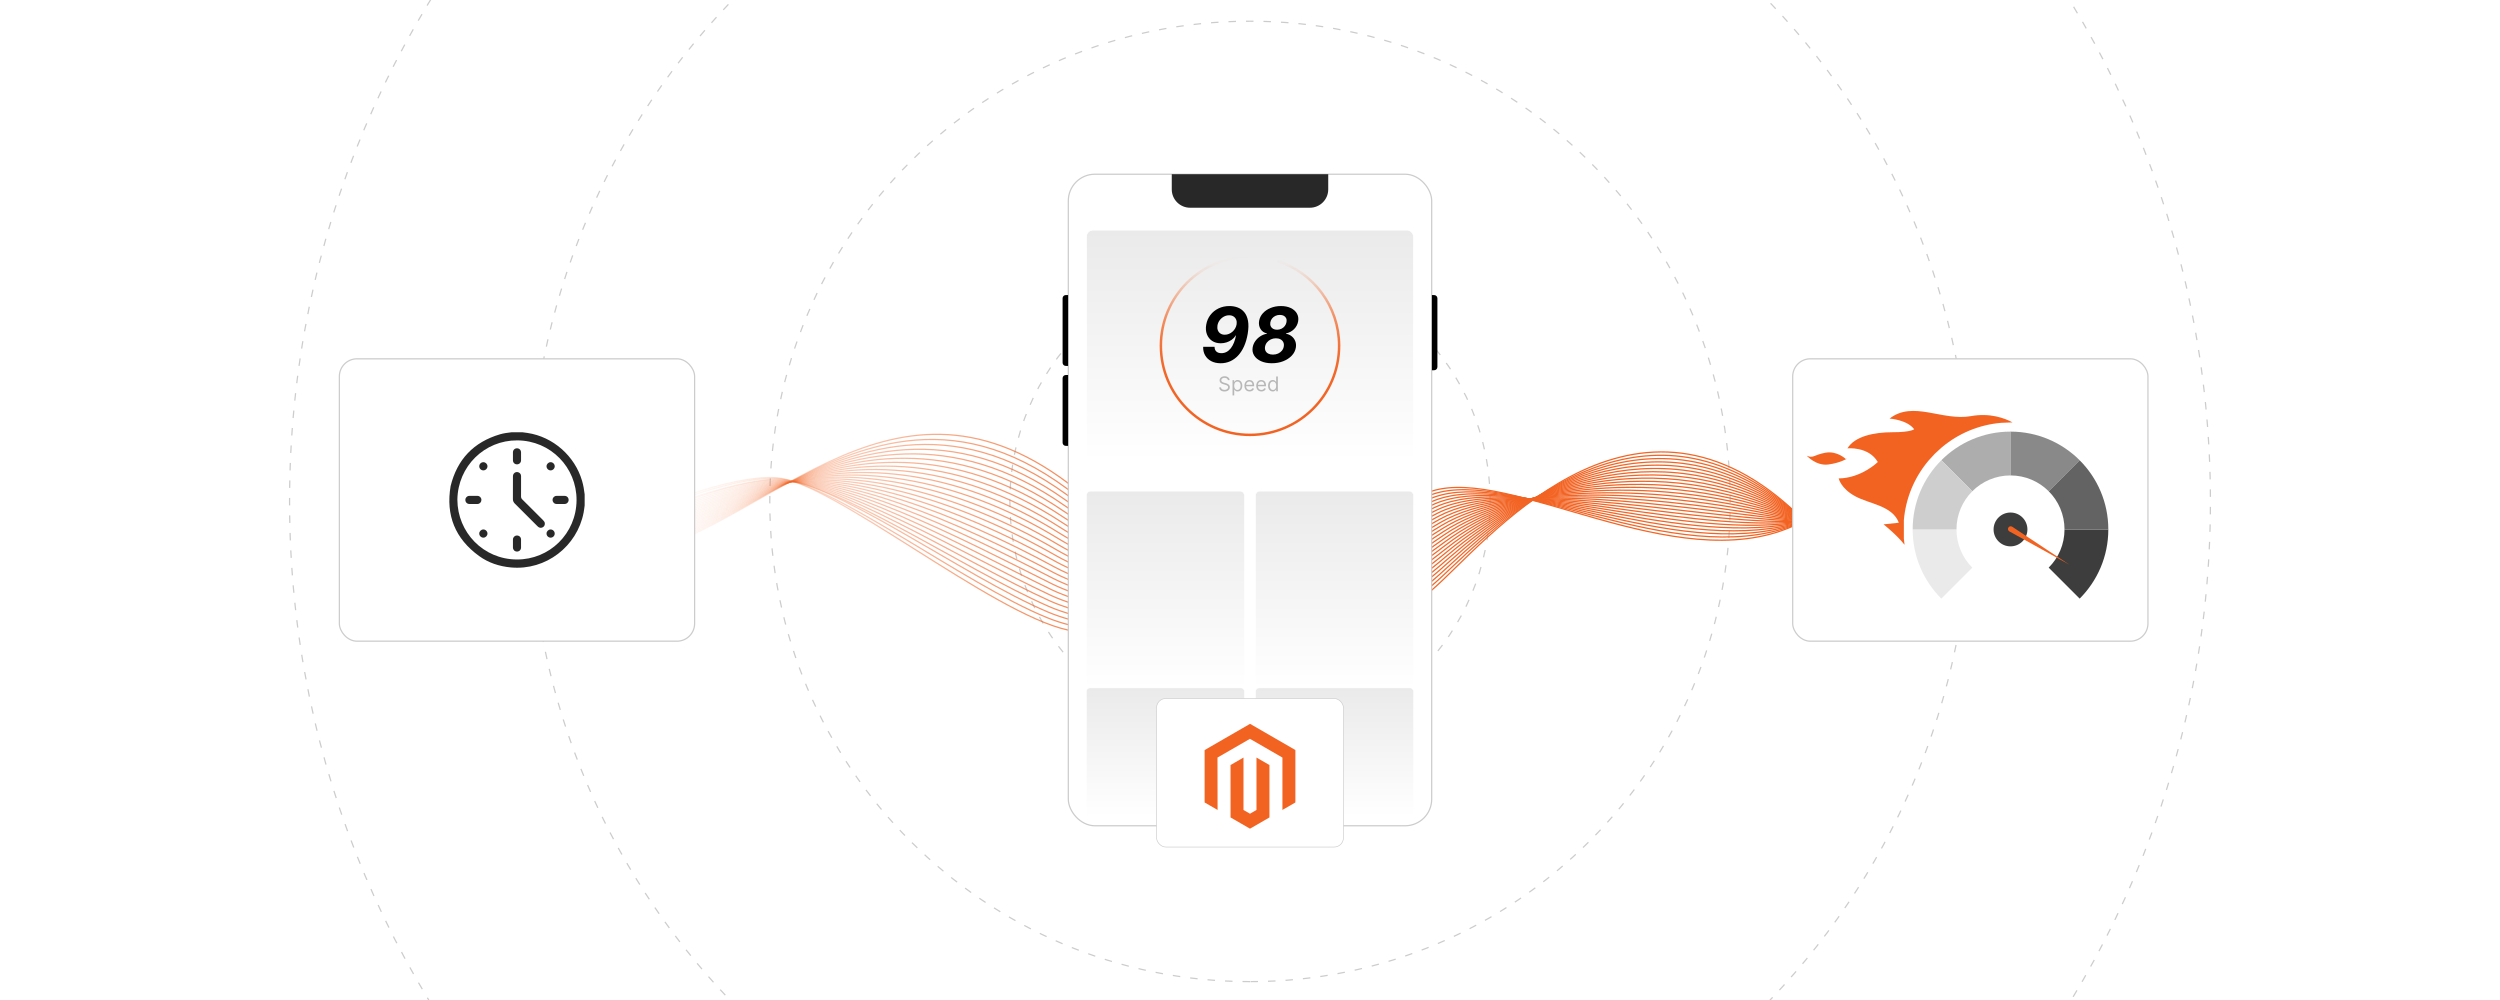 <?xml version="1.0" encoding="UTF-8"?><svg id="b" xmlns="http://www.w3.org/2000/svg" xmlns:xlink="http://www.w3.org/1999/xlink" viewBox="0 0 1000 400"><defs><clipPath id="c"><rect width="1000" height="400" fill="none" stroke-width="0"/></clipPath><linearGradient id="d" x1="247.664" y1="211.537" x2="717.247" y2="211.537" gradientUnits="userSpaceOnUse"><stop offset=".006" stop-color="#f26322" stop-opacity="0"/><stop offset=".04" stop-color="rgba(242,99,34,.139)" stop-opacity=".139"/><stop offset=".092" stop-color="rgba(242,99,34,.318)" stop-opacity=".318"/><stop offset=".149" stop-color="rgba(242,99,34,.482)" stop-opacity=".482"/><stop offset=".211" stop-color="rgba(242,99,34,.622)" stop-opacity=".622"/><stop offset=".278" stop-color="rgba(242,99,34,.741)" stop-opacity=".741"/><stop offset=".353" stop-color="rgba(242,99,34,.836)" stop-opacity=".836"/><stop offset=".439" stop-color="rgba(242,99,34,.91)" stop-opacity=".91"/><stop offset=".541" stop-color="rgba(242,99,34,.962)" stop-opacity=".962"/><stop offset=".679" stop-color="rgba(242,99,34,.992)" stop-opacity=".992"/><stop offset="1" stop-color="#f26322"/></linearGradient><linearGradient id="e" x1="247.853" y1="211.991" x2="717.242" y2="211.991" xlink:href="#d"/><linearGradient id="f" x1="248.043" y1="212.437" x2="717.237" y2="212.437" xlink:href="#d"/><linearGradient id="g" x1="248.233" y1="212.872" x2="717.232" y2="212.872" xlink:href="#d"/><linearGradient id="h" x1="248.423" y1="213.294" x2="717.226" y2="213.294" xlink:href="#d"/><linearGradient id="i" x1="248.612" y1="213.699" x2="717.22" y2="213.699" xlink:href="#d"/><linearGradient id="j" x1="248.802" y1="214.085" x2="717.213" y2="214.085" xlink:href="#d"/><linearGradient id="k" x1="248.991" y1="214.447" x2="717.205" y2="214.447" xlink:href="#d"/><linearGradient id="l" x1="249.18" y1="214.782" x2="717.197" y2="214.782" xlink:href="#d"/><linearGradient id="m" x1="249.369" y1="215.087" x2="717.188" y2="215.087" xlink:href="#d"/><linearGradient id="n" x1="249.558" y1="215.364" x2="717.178" y2="215.364" xlink:href="#d"/><linearGradient id="o" x1="249.747" y1="215.616" x2="717.168" y2="215.616" xlink:href="#d"/><linearGradient id="p" x1="249.935" y1="215.852" x2="717.157" y2="215.852" xlink:href="#d"/><linearGradient id="q" x1="250.124" y1="216.083" x2="717.145" y2="216.083" xlink:href="#d"/><linearGradient id="r" x1="250.312" y1="216.323" x2="717.133" y2="216.323" xlink:href="#d"/><linearGradient id="s" x1="250.5" y1="216.586" x2="717.12" y2="216.586" xlink:href="#d"/><linearGradient id="t" x1="250.688" y1="216.883" x2="717.106" y2="216.883" xlink:href="#d"/><linearGradient id="u" x1="250.876" y1="217.225" x2="717.092" y2="217.225" xlink:href="#d"/><linearGradient id="v" x1="251.063" y1="217.616" x2="717.079" y2="217.616" xlink:href="#d"/><linearGradient id="w" x1="251.25" y1="218.062" x2="717.094" y2="218.062" xlink:href="#d"/><linearGradient id="x" x1="251.437" y1="218.563" x2="717.109" y2="218.563" xlink:href="#d"/><linearGradient id="y" x1="251.624" y1="219.12" x2="717.124" y2="219.12" xlink:href="#d"/><linearGradient id="z" x1="251.81" y1="219.729" x2="717.138" y2="219.729" xlink:href="#d"/><linearGradient id="aa" x1="251.996" y1="220.381" x2="717.152" y2="220.381" xlink:href="#d"/><linearGradient id="ab" x1="252.181" y1="221.091" x2="717.166" y2="221.091" xlink:href="#d"/><linearGradient id="ac" x1="252.366" y1="221.82" x2="717.179" y2="221.82" xlink:href="#d"/><linearGradient id="ad" x1="500" y1="184.565" x2="500" y2="92.043" gradientUnits="userSpaceOnUse"><stop offset="0" stop-color="#fff"/><stop offset="1" stop-color="#eaeaea"/></linearGradient><linearGradient id="ae" x1="466.184" y1="275.529" x2="466.184" y2="196.466" xlink:href="#ad"/><linearGradient id="af" x1="533.816" y1="275.529" x2="533.816" y2="196.466" xlink:href="#ad"/><linearGradient id="ag" x1="466.184" y1="326.645" x2="466.184" y2="275.186" xlink:href="#ad"/><linearGradient id="ah" x1="533.816" y1="326.645" x2="533.816" y2="275.186" xlink:href="#ad"/><linearGradient id="ai" x1="500" y1="174.45" x2="500" y2="102.159" gradientUnits="userSpaceOnUse"><stop offset="0" stop-color="#f26322"/><stop offset=".321" stop-color="rgba(242,99,34,.992)" stop-opacity=".992"/><stop offset=".459" stop-color="rgba(242,99,34,.962)" stop-opacity=".962"/><stop offset=".561" stop-color="rgba(242,99,34,.91)" stop-opacity=".91"/><stop offset=".647" stop-color="rgba(242,99,34,.836)" stop-opacity=".836"/><stop offset=".722" stop-color="rgba(242,99,34,.741)" stop-opacity=".741"/><stop offset=".789" stop-color="rgba(242,99,34,.622)" stop-opacity=".622"/><stop offset=".851" stop-color="rgba(242,99,34,.482)" stop-opacity=".482"/><stop offset=".908" stop-color="rgba(242,99,34,.318)" stop-opacity=".318"/><stop offset=".96" stop-color="rgba(242,99,34,.139)" stop-opacity=".139"/><stop offset=".994" stop-color="#f26322" stop-opacity="0"/></linearGradient><filter id="aj" filterUnits="userSpaceOnUse"><feOffset dx="0" dy="0"/><feGaussianBlur result="ak" stdDeviation="4.14"/><feFlood flood-color="#f26322" flood-opacity=".2"/><feComposite in2="ak" operator="in"/><feComposite in="SourceGraphic"/></filter><filter id="al" filterUnits="userSpaceOnUse"><feOffset dx="0" dy="0"/><feGaussianBlur result="am" stdDeviation="2.178"/><feFlood flood-color="#f26322" flood-opacity=".2"/><feComposite in2="am" operator="in"/><feComposite in="SourceGraphic"/></filter><filter id="an" filterUnits="userSpaceOnUse"><feOffset dx="0" dy="0"/><feGaussianBlur result="ao" stdDeviation="4.14"/><feFlood flood-color="#f26322" flood-opacity=".2"/><feComposite in2="ao" operator="in"/><feComposite in="SourceGraphic"/></filter></defs><g clip-path="url(#c)"><path d="M500,584.737c-212.345,0-384.172-171.827-384.172-384.172S287.655-183.606,500-183.606,884.172-11.779,884.172,200.565s-171.827,384.172-384.172,384.172Z" fill="none" stroke="#ccc" stroke-dasharray="0 0 3 4" stroke-miterlimit="10" stroke-width=".5"/><path d="M788.129,200.565c0-159.259-128.87-288.129-288.129-288.129S211.871,41.307,211.871,200.565s128.87,288.129,288.129,288.129,288.129-128.87,288.129-288.129Z" fill="none" stroke="#ccc" stroke-dasharray="0 0 3 4" stroke-miterlimit="10" stroke-width=".5"/><path d="M500,392.651c-106.172,0-192.086-85.913-192.086-192.086S393.827,8.48,500,8.48s192.086,85.913,192.086,192.086-85.913,192.086-192.086,192.086Z" fill="none" stroke="#ccc" stroke-dasharray="0 0 3 4" stroke-miterlimit="10" stroke-width=".5"/><path d="M596.043,200.565c0-53.086-42.957-96.043-96.043-96.043s-96.043,42.957-96.043,96.043,42.957,96.043,96.043,96.043,96.043-42.957,96.043-96.043Z" fill="none" stroke="#ccc" stroke-dasharray="0 0 3 4" stroke-miterlimit="10" stroke-width=".5"/><path d="M247.693,222.883c56.42-6.738,106.38-84.681,179.633-29.55s113.692,70.007,145.439,42.664c21.311-18.355,78.699-92.138,144.313-32.137" fill="none" stroke="url(#d)" stroke-miterlimit="10" stroke-width=".5"/><path d="M247.885,222.258c19.475-2.444,39.14-13.743,58.722-24.486,35.364-19.4,73.525-36.812,120.367-2.2,2.669,1.972,5.305,3.858,7.87,5.708,66.924,48.255,106.599,59.164,137.49,33.3,2.527-2.116,5.512-4.924,8.896-8.153,26.126-24.73,78.274-72.391,135.848-22.301" fill="none" stroke="url(#e)" stroke-miterlimit="10" stroke-width=".5"/><path d="M248.076,221.633c18.995-2.506,39.175-13.815,58.691-24.14,34.803-18.413,73.524-33.281,119.855.318,2.685,1.947,5.347,3.776,7.909,5.584,65.489,46.204,106.194,55.147,137.371,29.767,2.585-2.104,5.587-4.862,8.971-7.984,26.254-24.223,79.066-67.921,136.205-20.787" fill="none" stroke="url(#f)" stroke-miterlimit="10" stroke-width=".5"/><path d="M248.267,221.008c18.516-2.567,39.207-13.889,58.658-23.794,34.234-17.432,73.532-29.757,119.343,2.836,2.702,1.922,5.388,3.694,7.949,5.461,64.035,44.17,105.796,51.135,137.253,26.234,2.643-2.092,5.669-4.792,9.046-7.816,26.436-23.662,79.856-63.452,136.561-19.272" fill="none" stroke="url(#g)" stroke-miterlimit="10" stroke-width=".5"/><path d="M248.459,220.383c18.036-2.628,39.235-13.964,58.627-23.448,33.656-16.459,73.548-26.242,118.831,5.355,2.719,1.897,5.428,3.613,7.988,5.338,62.561,42.155,105.403,47.129,137.135,22.702,2.701-2.079,5.751-4.723,9.122-7.647,26.622-23.099,80.648-58.982,136.918-17.758" fill="none" stroke="url(#h)" stroke-miterlimit="10" stroke-width=".5"/><path d="M248.65,219.758c17.557-2.69,39.258-14.043,58.595-23.102,33.071-15.494,73.571-22.734,118.319,7.873,2.736,1.871,5.468,3.531,8.027,5.214,61.068,40.159,105.017,43.128,137.016,19.169,2.76-2.067,5.834-4.652,9.197-7.478,26.812-22.534,81.439-54.512,137.274-16.244" fill="none" stroke="url(#i)" stroke-miterlimit="10" stroke-width=".5"/><path d="M248.841,219.133c17.077-2.751,39.278-14.123,58.563-22.756,32.477-14.537,73.602-19.235,117.808,10.391,2.753,1.845,5.508,3.45,8.067,5.091,59.555,38.182,104.636,39.133,136.898,15.636,2.819-2.053,5.918-4.582,9.272-7.31,27.007-21.966,82.23-50.042,137.631-14.729" fill="none" stroke="url(#j)" stroke-miterlimit="10" stroke-width=".5"/><path d="M249.032,218.508c16.598-2.812,39.292-14.208,58.531-22.41,31.876-13.589,73.64-15.745,117.296,12.909,2.771,1.819,5.547,3.369,8.106,4.967,58.022,36.227,104.26,35.142,136.779,12.103,2.879-2.04,6.003-4.511,9.347-7.141,27.206-21.396,83.021-45.572,137.987-13.215" fill="none" stroke="url(#k)" stroke-miterlimit="10" stroke-width=".5"/><path d="M249.224,217.882c16.118-2.874,39.303-14.296,58.499-22.064,31.266-12.652,73.685-12.262,116.784,15.427,2.79,1.792,5.585,3.289,8.145,4.844,56.469,34.293,103.889,31.158,136.661,8.57,2.939-2.026,6.088-4.439,9.422-6.972,27.41-20.822,83.812-41.102,138.344-11.701" fill="none" stroke="url(#l)" stroke-miterlimit="10" stroke-width=".5"/><path d="M249.415,217.257c15.639-2.935,39.309-14.389,58.467-21.718,30.649-11.725,73.738-8.789,116.272,17.945,2.808,1.765,5.623,3.209,8.185,4.72,54.897,32.383,103.522,27.178,136.542,5.038,2.999-2.011,6.173-4.367,9.497-6.803,27.619-20.245,84.603-36.632,138.7-10.186" fill="none" stroke="url(#m)" stroke-miterlimit="10" stroke-width=".5"/><path d="M249.607,216.632c15.159-2.997,39.311-14.486,58.435-21.372,30.024-10.809,73.797-5.324,115.76,20.464,2.828,1.738,5.66,3.13,8.224,4.597,53.304,30.497,103.159,23.204,136.424,1.505,3.06-1.996,6.259-4.294,9.572-6.635,27.832-19.663,85.394-32.162,139.057-8.672" fill="none" stroke="url(#n)" stroke-miterlimit="10" stroke-width=".5"/><path d="M249.798,216.007c14.68-3.058,39.309-14.59,58.403-21.026,29.392-9.905,73.863-1.869,115.248,22.982,2.847,1.71,5.696,3.051,8.263,4.473,51.692,28.636,102.8,19.235,136.306-2.028,3.121-1.981,6.346-4.221,9.647-6.466,28.05-19.077,86.185-27.692,139.413-7.158" fill="none" stroke="url(#o)" stroke-miterlimit="10" stroke-width=".5"/><path d="M249.989,215.382c14.2-3.119,39.302-14.701,58.371-20.68,28.752-9.015,73.935,1.577,114.736,25.5,2.867,1.681,5.731,2.974,8.303,4.35,50.06,26.801,102.445,15.271,136.187-5.561,3.183-1.965,6.434-4.147,9.723-6.297,28.272-18.485,86.976-23.222,139.77-5.643" fill="none" stroke="url(#p)" stroke-miterlimit="10" stroke-width=".5"/><path d="M250.18,214.757c13.721-3.181,39.292-14.819,58.339-20.334,28.107-8.137,74.013,5.014,114.224,28.018,2.887,1.652,5.766,2.897,8.342,4.227,48.41,24.994,102.092,11.313,136.069-9.094,3.244-1.948,6.521-4.072,9.798-6.129,28.499-17.888,87.767-18.752,140.126-4.129" fill="none" stroke="url(#q)" stroke-miterlimit="10" stroke-width=".5"/><path d="M250.372,214.132c13.241-3.242,39.278-14.946,58.307-19.987,27.456-7.274,74.097,8.441,113.712,30.536,2.908,1.622,5.8,2.821,8.381,4.103,46.741,23.216,101.742,7.359,135.95-12.626,3.306-1.932,6.61-3.997,9.873-5.96,28.73-17.285,88.558-14.282,140.483-2.615" fill="none" stroke="url(#r)" stroke-miterlimit="10" stroke-width=".5"/><path d="M250.563,213.507c12.762-3.304,39.261-15.082,58.275-19.641,26.8-6.426,74.186,11.859,113.2,33.054,2.929,1.591,5.833,2.747,8.421,3.98,45.055,21.468,101.395,3.41,135.832-16.159,3.368-1.914,6.699-3.921,9.948-5.791,28.965-16.675,89.349-9.812,140.84-1.1" fill="none" stroke="url(#s)" stroke-miterlimit="10" stroke-width=".5"/><path d="M250.754,212.882c12.282-3.365,39.241-15.23,58.243-19.295,26.14-5.593,74.281,15.266,112.688,35.573,2.951,1.56,5.865,2.674,8.46,3.856,43.352,19.752,101.05-.533,135.714-19.692,3.431-1.896,6.788-3.844,10.023-5.622,29.203-16.058,90.14-5.342,141.196.414" fill="none" stroke="url(#t)" stroke-miterlimit="10" stroke-width=".5"/><path d="M250.946,212.257c11.803-3.426,39.219-15.389,58.211-18.949,25.478-4.776,74.38,18.664,112.177,38.091,2.973,1.528,5.896,2.603,8.499,3.733,41.635,18.067,100.707-4.472,135.595-23.225,3.494-1.878,6.878-3.766,10.098-5.454,29.445-15.433,90.931-.872,141.553,1.928" fill="none" stroke="url(#u)" stroke-miterlimit="10" stroke-width=".5"/><path d="M251.137,211.632c11.323-3.488,39.196-15.562,58.179-18.603,24.814-3.975,74.483,22.052,111.665,40.609,2.995,1.495,5.927,2.535,8.539,3.61,39.903,16.417,100.366-8.406,135.477-26.758,3.557-1.859,6.968-3.687,10.173-5.285,29.691-14.799,91.722,3.598,141.909,3.443" fill="none" stroke="url(#v)" stroke-miterlimit="10" stroke-width=".5"/><path d="M251.328,211.007c10.844-3.549,39.172-15.75,58.147-18.257,24.15-3.192,74.591,25.429,111.153,43.127,3.017,1.461,5.956,2.469,8.578,3.486,38.16,14.802,100.027-12.335,135.358-30.29,3.62-1.839,7.058-3.608,10.248-5.116,29.939-14.157,92.513,8.068,142.266,4.957" fill="none" stroke="url(#w)" stroke-miterlimit="10" stroke-width=".5"/><path d="M251.52,210.382c10.364-3.61,39.149-15.953,58.115-17.911,23.487-2.425,74.701,28.796,110.641,45.645,3.041,1.425,5.985,2.407,8.617,3.363,36.408,13.223,99.688-16.26,135.24-33.823,3.683-1.819,7.148-3.527,10.323-4.948,30.19-13.505,93.304,12.537,142.622,6.471" fill="none" stroke="url(#x)" stroke-miterlimit="10" stroke-width=".5"/><path d="M251.711,209.757c9.885-3.672,39.128-16.174,58.083-17.565,22.828-1.675,74.815,32.152,110.129,48.163,3.064,1.389,6.013,2.348,8.656,3.239,34.651,11.682,99.351-20.181,135.121-37.356,3.746-1.799,7.239-3.446,10.399-4.779,30.443-12.843,94.096,17.008,142.979,7.986" fill="none" stroke="url(#y)" stroke-miterlimit="10" stroke-width=".5"/><path d="M251.902,209.131c9.405-3.733,39.11-16.414,58.051-17.219,22.175-.943,74.93,35.498,109.617,50.682,3.088,1.352,6.039,2.293,8.696,3.116,32.892,10.181,99.014-24.097,135.003-40.889,3.81-1.778,7.329-3.364,10.474-4.61,30.697-12.17,94.886,21.477,143.335,9.5" fill="none" stroke="url(#z)" stroke-miterlimit="10" stroke-width=".5"/><path d="M252.094,208.506c8.926-3.794,39.113-16.078,58.019-16.873,21.512-.904,75.048,38.833,109.105,53.2,3.112,1.313,6.065,2.245,8.735,2.992,31.136,8.719,98.679-28.009,134.885-44.421,3.874-1.756,7.42-3.28,10.549-4.441,30.953-11.487,95.678,25.947,143.692,11.014" fill="none" stroke="url(#aa)" stroke-miterlimit="10" stroke-width=".5"/><path d="M252.285,207.881c8.446-3.856,39.092-16.956,57.987-16.527,20.894.474,75.166,42.157,108.593,55.718,3.136,1.272,6.091,2.203,8.774,2.869,29.389,7.299,98.368-31.86,134.766-47.954,3.94-1.728,7.511-3.196,10.624-4.273,31.208-10.792,96.469,30.417,144.048,12.529" fill="none" stroke="url(#ab)" stroke-miterlimit="10" stroke-width=".5"/><path d="M252.476,207.256c7.967-3.917,39.096-17.259,57.956-16.181,22.226,1.27,86.214,54.414,116.895,60.982s113.883-45.506,145.347-55.591,97.26,34.887,144.405,14.043" fill="none" stroke="url(#ac)" stroke-miterlimit="10" stroke-width=".5"/><rect x="427.327" y="69.689" width="145.347" height="260.622" rx="10.636" ry="10.636" fill="#fff" stroke="#ccc" stroke-miterlimit="10" stroke-width=".5"/><path d="M572.765,118.027h.895c.719,0,1.302.583,1.302,1.302v27.468c0,.719-.583,1.302-1.302,1.302h-.895v-30.072h0Z" fill="#000" stroke-width="0"/><path d="M425.038,118.027h.933c.698,0,1.264.566,1.264,1.264v25.807c0,.698-.566,1.264-1.264,1.264h-.933v-28.334h0Z" transform="translate(852.273 264.389) rotate(180)" fill="#000" stroke-width="0"/><path d="M425.038,150.012h.933c.698,0,1.264.566,1.264,1.264v25.807c0,.698-.566,1.264-1.264,1.264h-.933v-28.334h0Z" transform="translate(852.273 328.358) rotate(180)" fill="#000" stroke-width="0"/><rect x="434.627" y="92.043" width="130.746" height="92.523" rx="2.523" ry="2.523" fill="url(#ad)" stroke="#fff" stroke-miterlimit="10" stroke-width=".283"/><rect x="434.627" y="196.466" width="63.113" height="79.064" rx="1.621" ry="1.621" fill="url(#ae)" stroke="#fff" stroke-miterlimit="10" stroke-width=".181"/><rect x="502.26" y="196.466" width="63.113" height="79.064" rx="1.621" ry="1.621" fill="url(#af)" stroke="#fff" stroke-miterlimit="10" stroke-width=".181"/><rect x="434.627" y="275.186" width="63.113" height="51.459" rx="1.308" ry="1.308" fill="url(#ag)" stroke="#fff" stroke-miterlimit="10" stroke-width=".146"/><rect x="502.26" y="275.186" width="63.113" height="51.459" rx="1.308" ry="1.308" fill="url(#ah)" stroke="#fff" stroke-miterlimit="10" stroke-width=".146"/><path d="M468.707,69.689h62.586v6.072c0,4.046-3.285,7.331-7.331,7.331h-47.924c-4.046,0-7.331-3.285-7.331-7.331v-6.072h0Z" fill="#282828" stroke-width="0"/><path d="M510.894,104.354c14.358,4.604,24.752,18.063,24.752,33.95,0,19.687-15.959,35.646-35.646,35.646s-35.646-15.959-35.646-35.646,15.959-35.646,35.646-35.646" fill="none" stroke="url(#ai)" stroke-miterlimit="10"/><path d="M491.815,122.415c1.175,0,2.275.198,3.301.593,1.025.396,1.897,1.028,2.615,1.898s1.208,2.012,1.469,3.426.221,3.147-.12,5.198c-.318,1.864-.803,3.522-1.451,4.977-.649,1.453-1.443,2.687-2.382,3.697-.94,1.012-1.996,1.78-3.171,2.306-1.175.526-2.44.789-3.796.789-1.486,0-2.762-.287-3.828-.859s-1.877-1.355-2.431-2.35c-.555-.993-.807-2.113-.756-3.36h4.557c.007.834.254,1.465.74,1.893s1.149.642,1.99.642c1.472,0,2.719-.645,3.742-1.935,1.022-1.291,1.732-3.061,2.132-5.308l-.185.25c-.435.652-.966,1.203-1.593,1.653-.627.449-1.31.792-2.05,1.027-.74.235-1.512.353-2.317.353-1.341,0-2.491-.321-3.448-.963s-1.649-1.522-2.077-2.643-.519-2.391-.272-3.812c.247-1.464.801-2.76,1.664-3.888s1.954-2.009,3.274-2.643c1.319-.635,2.784-.948,4.394-.941ZM491.664,126.113c-.762,0-1.476.183-2.143.549-.667.366-1.229.863-1.686,1.49-.457.627-.743,1.329-.859,2.104-.102.69-.047,1.307.163,1.855.21.548.553.981,1.028,1.3.475.319,1.06.478,1.757.478.573,0,1.122-.108,1.647-.326s1.002-.515,1.43-.892c.428-.377.786-.817,1.072-1.322.286-.504.477-1.038.57-1.603.109-.682.057-1.296-.157-1.844s-.564-.982-1.05-1.306c-.486-.322-1.077-.483-1.772-.483Z" fill="#000" stroke-width="0"/><path d="M508.728,145.299c-1.683,0-3.134-.279-4.356-.838-1.223-.558-2.129-1.317-2.72-2.278s-.786-2.043-.582-3.246c.16-.914.516-1.755,1.066-2.523s1.23-1.41,2.039-1.926c.809-.515,1.673-.844,2.594-.989v-.131c-1.131-.246-1.984-.839-2.561-1.778-.577-.939-.764-2.021-.56-3.246.203-1.153.711-2.175,1.522-3.067.812-.892,1.844-1.591,3.095-2.099,1.25-.508,2.619-.762,4.106-.762,1.516,0,2.824.265,3.926.794,1.103.529,1.918,1.251,2.447,2.165.529.913.703,1.946.522,3.1-.21,1.254-.769,2.323-1.675,3.208s-1.973,1.446-3.198,1.685v.131c.87.152,1.632.491,2.284,1.017.653.526,1.132,1.183,1.435,1.969.305.787.377,1.647.218,2.583-.203,1.196-.75,2.265-1.643,3.203-.892.94-2.024,1.679-3.398,2.219s-2.894.81-4.562.81ZM509.185,141.84c.761,0,1.448-.142,2.061-.424.613-.283,1.118-.669,1.518-1.158.398-.489.648-1.054.75-1.691.109-.645.044-1.211-.195-1.696-.239-.486-.613-.867-1.12-1.143-.508-.275-1.12-.413-1.838-.413-.726,0-1.399.146-2.023.44s-1.139.694-1.544,1.202c-.406.507-.668,1.087-.783,1.74-.095.623-.027,1.173.201,1.647s.6.843,1.114,1.103c.515.262,1.135.392,1.86.392ZM510.816,131.889c.645,0,1.236-.133,1.773-.398.536-.265.981-.627,1.332-1.088.352-.46.578-.983.68-1.571.108-.587.065-1.095-.131-1.522-.195-.428-.509-.76-.94-.995s-.963-.353-1.594-.353c-.644,0-1.237.129-1.777.386-.541.258-.988.611-1.344,1.06-.355.45-.584.968-.685,1.556-.094.587-.041,1.101.158,1.539s.519.779.957,1.022c.439.242.963.364,1.571.364Z" fill="#000" stroke-width="0"/><path d="M491.151,152.059c-.035-.292-.175-.519-.422-.681-.246-.162-.548-.243-.907-.243-.262,0-.49.043-.685.127-.195.085-.348.201-.456.35-.109.148-.163.316-.163.506,0,.157.038.293.114.405s.174.206.293.28c.12.074.245.135.376.182s.252.085.361.114l.601.161c.154.041.326.097.516.168.19.071.372.168.545.29.174.122.318.278.432.47.113.19.17.424.17.701,0,.319-.083.608-.249.866s-.409.463-.728.615c-.319.152-.705.228-1.16.228-.423,0-.79-.068-1.099-.204-.309-.137-.551-.328-.728-.572s-.276-.528-.299-.852h.739c.019.224.095.407.227.553s.299.253.502.323.422.105.657.105c.273,0,.519-.045.736-.134.218-.09.39-.215.517-.376.127-.16.19-.349.19-.565,0-.196-.055-.355-.165-.479-.11-.123-.254-.223-.433-.3s-.373-.144-.58-.202l-.728-.208c-.462-.133-.828-.322-1.097-.568-.27-.247-.404-.569-.404-.968,0-.331.09-.62.27-.867.18-.248.423-.44.728-.578.305-.138.646-.206,1.024-.206.381,0,.72.067,1.016.203s.532.321.706.556c.174.235.266.502.276.8h-.693Z" fill="#b7b7b7" stroke-width="0"/><path d="M493.01,158.157v-6.099h.659v.705h.081c.05-.077.12-.176.209-.296s.218-.229.387-.323c.169-.096.397-.144.686-.144.373,0,.703.094.987.28.285.186.507.451.667.794s.24.747.24,1.213c0,.47-.08.876-.24,1.22s-.381.609-.664.797c-.283.189-.609.282-.979.282-.285,0-.513-.048-.684-.144-.171-.095-.303-.204-.396-.326s-.164-.224-.214-.305h-.058v2.345h-.682ZM493.68,154.276c0,.335.049.63.147.885.098.256.242.455.43.599.189.143.419.215.693.215.285,0,.523-.076.715-.227.191-.151.336-.355.433-.612s.145-.543.145-.859c0-.311-.047-.593-.143-.845-.095-.251-.239-.45-.43-.598-.192-.146-.432-.221-.721-.221-.277,0-.51.07-.699.21-.189.139-.331.334-.427.583s-.144.539-.144.87Z" fill="#b7b7b7" stroke-width="0"/><path d="M499.825,156.587c-.428,0-.796-.095-1.105-.285-.309-.19-.547-.455-.713-.797s-.249-.739-.249-1.193.083-.856.249-1.203.399-.618.699-.815c.299-.195.649-.293,1.05-.293.231,0,.459.039.684.116.225.076.43.201.615.373.185.173.332.4.441.684.11.283.165.631.165,1.045v.289h-3.419v-.589h2.726c0-.251-.049-.474-.148-.67s-.24-.352-.422-.465c-.182-.114-.396-.171-.642-.171-.272,0-.506.067-.703.201s-.349.308-.455.52c-.105.214-.159.443-.159.688v.393c0,.335.058.618.175.851.116.231.279.408.486.528.208.12.45.181.725.181.179,0,.341-.025.486-.077.145-.051.271-.128.377-.231.105-.103.188-.231.245-.386l.659.185c-.069.224-.185.42-.35.588-.163.169-.366.3-.606.393-.241.094-.511.141-.811.141Z" fill="#b7b7b7" stroke-width="0"/><path d="M504.56,156.587c-.428,0-.796-.095-1.105-.285-.31-.19-.547-.455-.714-.797-.166-.342-.249-.739-.249-1.193s.083-.856.249-1.203c.167-.348.399-.618.699-.815.299-.195.649-.293,1.05-.293.231,0,.459.039.684.116.226.076.431.201.615.373.185.173.332.4.441.684.11.283.165.631.165,1.045v.289h-3.419v-.589h2.726c0-.251-.049-.474-.148-.67-.099-.196-.239-.352-.422-.465-.182-.114-.396-.171-.642-.171-.272,0-.506.067-.703.201s-.35.308-.455.52c-.105.214-.159.443-.159.688v.393c0,.335.059.618.175.851.116.231.279.408.486.528.208.12.45.181.726.181.179,0,.341-.025.486-.077.145-.051.271-.128.377-.231.105-.103.188-.231.245-.386l.658.185c-.069.224-.185.42-.35.588-.163.169-.365.3-.606.393-.24.094-.511.141-.81.141Z" fill="#b7b7b7" stroke-width="0"/><path d="M509.111,156.587c-.371,0-.697-.094-.98-.282-.283-.188-.504-.453-.664-.797s-.239-.75-.239-1.22c0-.466.079-.87.239-1.213s.382-.607.667-.794.613-.28.986-.28c.289,0,.518.048.688.144.168.095.297.203.387.323.088.12.158.219.209.296h.057v-2.183h.682v5.913h-.658v-.682h-.08c-.051.081-.121.183-.215.305-.092.122-.223.231-.395.326-.172.096-.4.144-.684.144ZM509.203,155.975c.273,0,.504-.072.693-.215.188-.144.332-.343.43-.599.098-.255.146-.55.146-.885,0-.331-.047-.621-.144-.87-.096-.249-.238-.444-.426-.583-.19-.14-.422-.21-.699-.21-.289,0-.529.074-.721.221-.191.147-.335.347-.43.598-.096.252-.144.533-.144.845,0,.316.049.603.146.859.097.257.241.461.433.612.191.15.43.227.715.227Z" fill="#b7b7b7" stroke-width="0"/><rect x="717.078" y="143.524" width="142.101" height="112.952" rx="7.059" ry="7.059" fill="#fff" filter="url(#aj)" stroke="#ccc" stroke-miterlimit="10" stroke-width=".5"/><rect x="462.621" y="279.392" width="74.758" height="59.423" rx="3.714" ry="3.714" fill="#fff" filter="url(#al)" stroke="#ccc" stroke-miterlimit="10" stroke-width=".263"/><path d="M776.661,189.454l2.906,2.906c-4.559,5.301-8.005,10.508-10.533,14.944.821-6.565,3.442-12.707,7.627-17.85Z" fill="#fff" stroke-width="0"/><path d="M781.878,184.242c4.199-3.418,9.068-5.793,14.285-6.997-4.357,3.068-8.197,6.363-11.566,9.717l-2.719-2.719Z" fill="#fff" stroke-width="0"/><path d="M805.024,168.958l-4.514.167c-8.822.748-17.093,4.175-23.864,9.884l-2.724,2.488-2.493,2.729c-5.709,6.766-9.137,15.037-9.884,23.864v7.376c.069.821.162,1.642.28,2.454-3.019-3.9-8.404-8.178-8.404-8.178l6.122-.654c-2.621-6.889-11.699-7.435-17.496-10.607-5.793-3.172-6.56-7.111-6.56-7.111,9.078-.108,15.637-6.56,15.637-6.56-3.718-6.339-12.136-5.468-12.136-5.468,2.842-4.809,10.607-6.452,18.042-6.452s8.635-1.2,8.635-1.2c-2.842-3.826-9.84-4.263-9.84-4.263,9.407-7.327,21.105,1.092,32.588-.984,7.627-1.382,13.518.856,16.611,2.513Z" fill="#f26322" stroke-width="0"/><path d="M738.331,183.611s-3.499-3.39-8.201-2.515-4.811,2.371-7.436,1.185c0,0,3.718,4.173,8.639,3.517s7.545-2.388,7.545-2.388l-.547.201Z" fill="#f26322" stroke-width="0"/><path d="M804.199,218.544c-3.738,0-6.767-3.029-6.767-6.767s3.029-6.766,6.767-6.766,6.767,3.029,6.767,6.766-3.029,6.767-6.767,6.767Z" fill="#3d3d3d" stroke-width="0"/><path d="M825.806,211.778c-.001,5.967-2.419,11.368-6.329,15.278l12.391,12.391c7.08-7.081,11.459-16.863,11.459-27.668h-17.521Z" fill="#3d3d3d" stroke-width="0"/><path d="M804.199,190.173v-17.526c-10.806,0-20.588,4.38-27.67,11.46l12.392,12.392c3.91-3.909,9.311-6.327,15.278-6.327Z" fill="#adadad" stroke-width="0"/><path d="M819.477,196.5l12.391-12.391c-7.08-7.081-16.863-11.462-27.669-11.462v17.526c5.967,0,11.368,2.418,15.278,6.327Z" fill="#898989" stroke-width="0"/><path d="M782.592,211.778h-17.526c.001,10.806,4.381,20.588,11.463,27.67l12.392-12.392c-3.91-3.91-6.329-9.311-6.329-15.278Z" fill="#eaeaea" stroke-width="0"/><path d="M825.807,211.775c0,.001,0,.002,0,.003h17.521c0-.001,0-.002,0-.003,0-10.803-4.379-20.585-11.459-27.666l-12.391,12.391c3.91,3.909,6.329,9.31,6.329,15.276Z" fill="#636363" stroke-width="0"/><path d="M782.592,211.775c0-5.965,2.419-11.366,6.329-15.276l-12.392-12.392c-7.082,7.081-11.463,16.863-11.463,27.668,0,.001,0,.002,0,.003h17.526c0-.001,0-.002,0-.003Z" fill="#cecece" stroke-width="0"/><path d="M803.746,212.554l24.023,13.322-22.891-15.186c-.531-.352-1.249-.177-1.558.38h0c-.292.527-.102,1.191.425,1.484Z" fill="#f26322" stroke-width="0"/><rect x="135.745" y="143.524" width="142.101" height="112.952" rx="7.059" ry="7.059" fill="#fff" filter="url(#an)" stroke="#ccc" stroke-miterlimit="10" stroke-width=".5"/><path d="M204.578,172.909c1.48,0,2.96,0,4.44,0,.661.09,1.323.171,1.983.27,10.215,1.53,18.948,9.213,21.837,19.193.51,1.763.809,3.562,1.024,5.38v4.44c-.139.957-.238,1.921-.421,2.869-2.596,13.46-15.043,23.194-29.05,21.918-4.662-.425-8.997-1.846-12.775-4.588-9.551-6.933-13.351-16.282-11.377-27.945,2.624-10.694,9.21-17.612,19.774-20.729,1.489-.439,3.031-.618,4.567-.809ZM182.95,199.904c.057,13.017,10.338,23.808,23.754,23.89,13.007.079,23.852-10.295,23.915-23.755.061-13.005-10.307-23.815-23.728-23.889-12.993-.072-23.766,10.282-23.942,23.755Z" fill="#282828" stroke-width="0"/><path d="M208.425,194.634c0,1.356.012,2.712-.008,4.067-.006.403.122.693.406.976,2.809,2.794,5.606,5.599,8.41,8.399.37.369.684.758.701,1.313.02.677-.241,1.205-.844,1.526-.618.328-1.225.264-1.788-.144-.155-.113-.289-.258-.425-.395-2.977-2.975-5.945-5.958-8.934-8.921-.537-.532-.79-1.104-.783-1.87.029-3.028.004-6.057.017-9.086.005-1.283,1.258-2.066,2.365-1.492.582.301.879.795.881,1.454.003,1.391.001,2.782.001,4.173h.002Z" fill="#282828" stroke-width="0"/><path d="M208.422,182.523c-0.0.545.013,1.09-.003,1.634-.027.918-.723,1.584-1.629,1.581-.903-.003-1.598-.674-1.613-1.597-.017-1.071-.016-2.144-.001-3.215.013-.926.701-1.6,1.603-1.607.929-.007,1.62.669,1.641,1.623.012.527.002,1.054.002,1.581Z" fill="#282828" stroke-width="0"/><path d="M189.393,201.595c-.562 0-1.125.015-1.687-.003-.912-.03-1.572-.738-1.561-1.648.01-.88.671-1.575,1.563-1.591,1.107-.02,2.214-.023,3.321.002.884.02,1.536.733,1.535,1.618-.001.884-.653,1.584-1.537,1.618-.544.021-1.089.004-1.634.004Z" fill="#282828" stroke-width="0"/><path d="M224.221,201.596c-.545-.001-1.09.015-1.634-.004-.91-.032-1.568-.743-1.556-1.653.012-.878.676-1.57,1.569-1.586,1.089-.02,2.179-.019,3.268-.001.919.016,1.585.719,1.582,1.626-.003.905-.672,1.591-1.595,1.616-.544.015-1.089.003-1.634.002Z" fill="#282828" stroke-width="0"/><path d="M205.174,217.398c0-.545-.014-1.09.004-1.634.029-.89.716-1.55,1.597-1.559.909-.009,1.624.652,1.642,1.565.021,1.089.02,2.179.001,3.268-.016.92-.718,1.587-1.623,1.586-.904-.001-1.593-.671-1.618-1.592-.015-.544-.003-1.089-.002-1.634Z" fill="#282828" stroke-width="0"/><path d="M193.343,188.158c-.905-.002-1.649-.753-1.639-1.654.011-.909.759-1.639,1.665-1.625.886.014,1.605.737,1.615,1.624.01.891-.75,1.657-1.641,1.655Z" fill="#282828" stroke-width="0"/><path d="M193.325,211.783c.888-.013,1.66.748,1.661,1.638.001.874-.724,1.619-1.599,1.646-.889.027-1.669-.716-1.689-1.611-.02-.887.732-1.66,1.628-1.673Z" fill="#282828" stroke-width="0"/><path d="M220.238,188.16c-.891-.007-1.647-.783-1.628-1.671.019-.872.76-1.607,1.631-1.618.888-.011,1.65.749,1.653,1.647.003.887-.766,1.649-1.657,1.642Z" fill="#282828" stroke-width="0"/><path d="M220.271,215.064c-.895.014-1.654-.733-1.66-1.633-.005-.871.722-1.621,1.596-1.645.899-.025,1.664.706,1.681,1.609.018.911-.703,1.655-1.617,1.669Z" fill="#282828" stroke-width="0"/><polygon points="500.018 289.539 481.844 300.029 481.844 320.984 487.032 323.983 486.995 303.024 499.982 295.528 512.968 303.024 512.968 323.974 518.156 320.984 518.156 300.011 500.018 289.539" fill="#f26322" stroke-width="0"/><polygon points="502.592 323.978 500 325.485 497.394 323.992 497.394 303.024 492.211 306.019 492.22 326.978 499.995 331.47 507.78 326.978 507.78 306.019 502.592 303.024 502.592 323.978" fill="#f26322" stroke-width="0"/></g></svg>